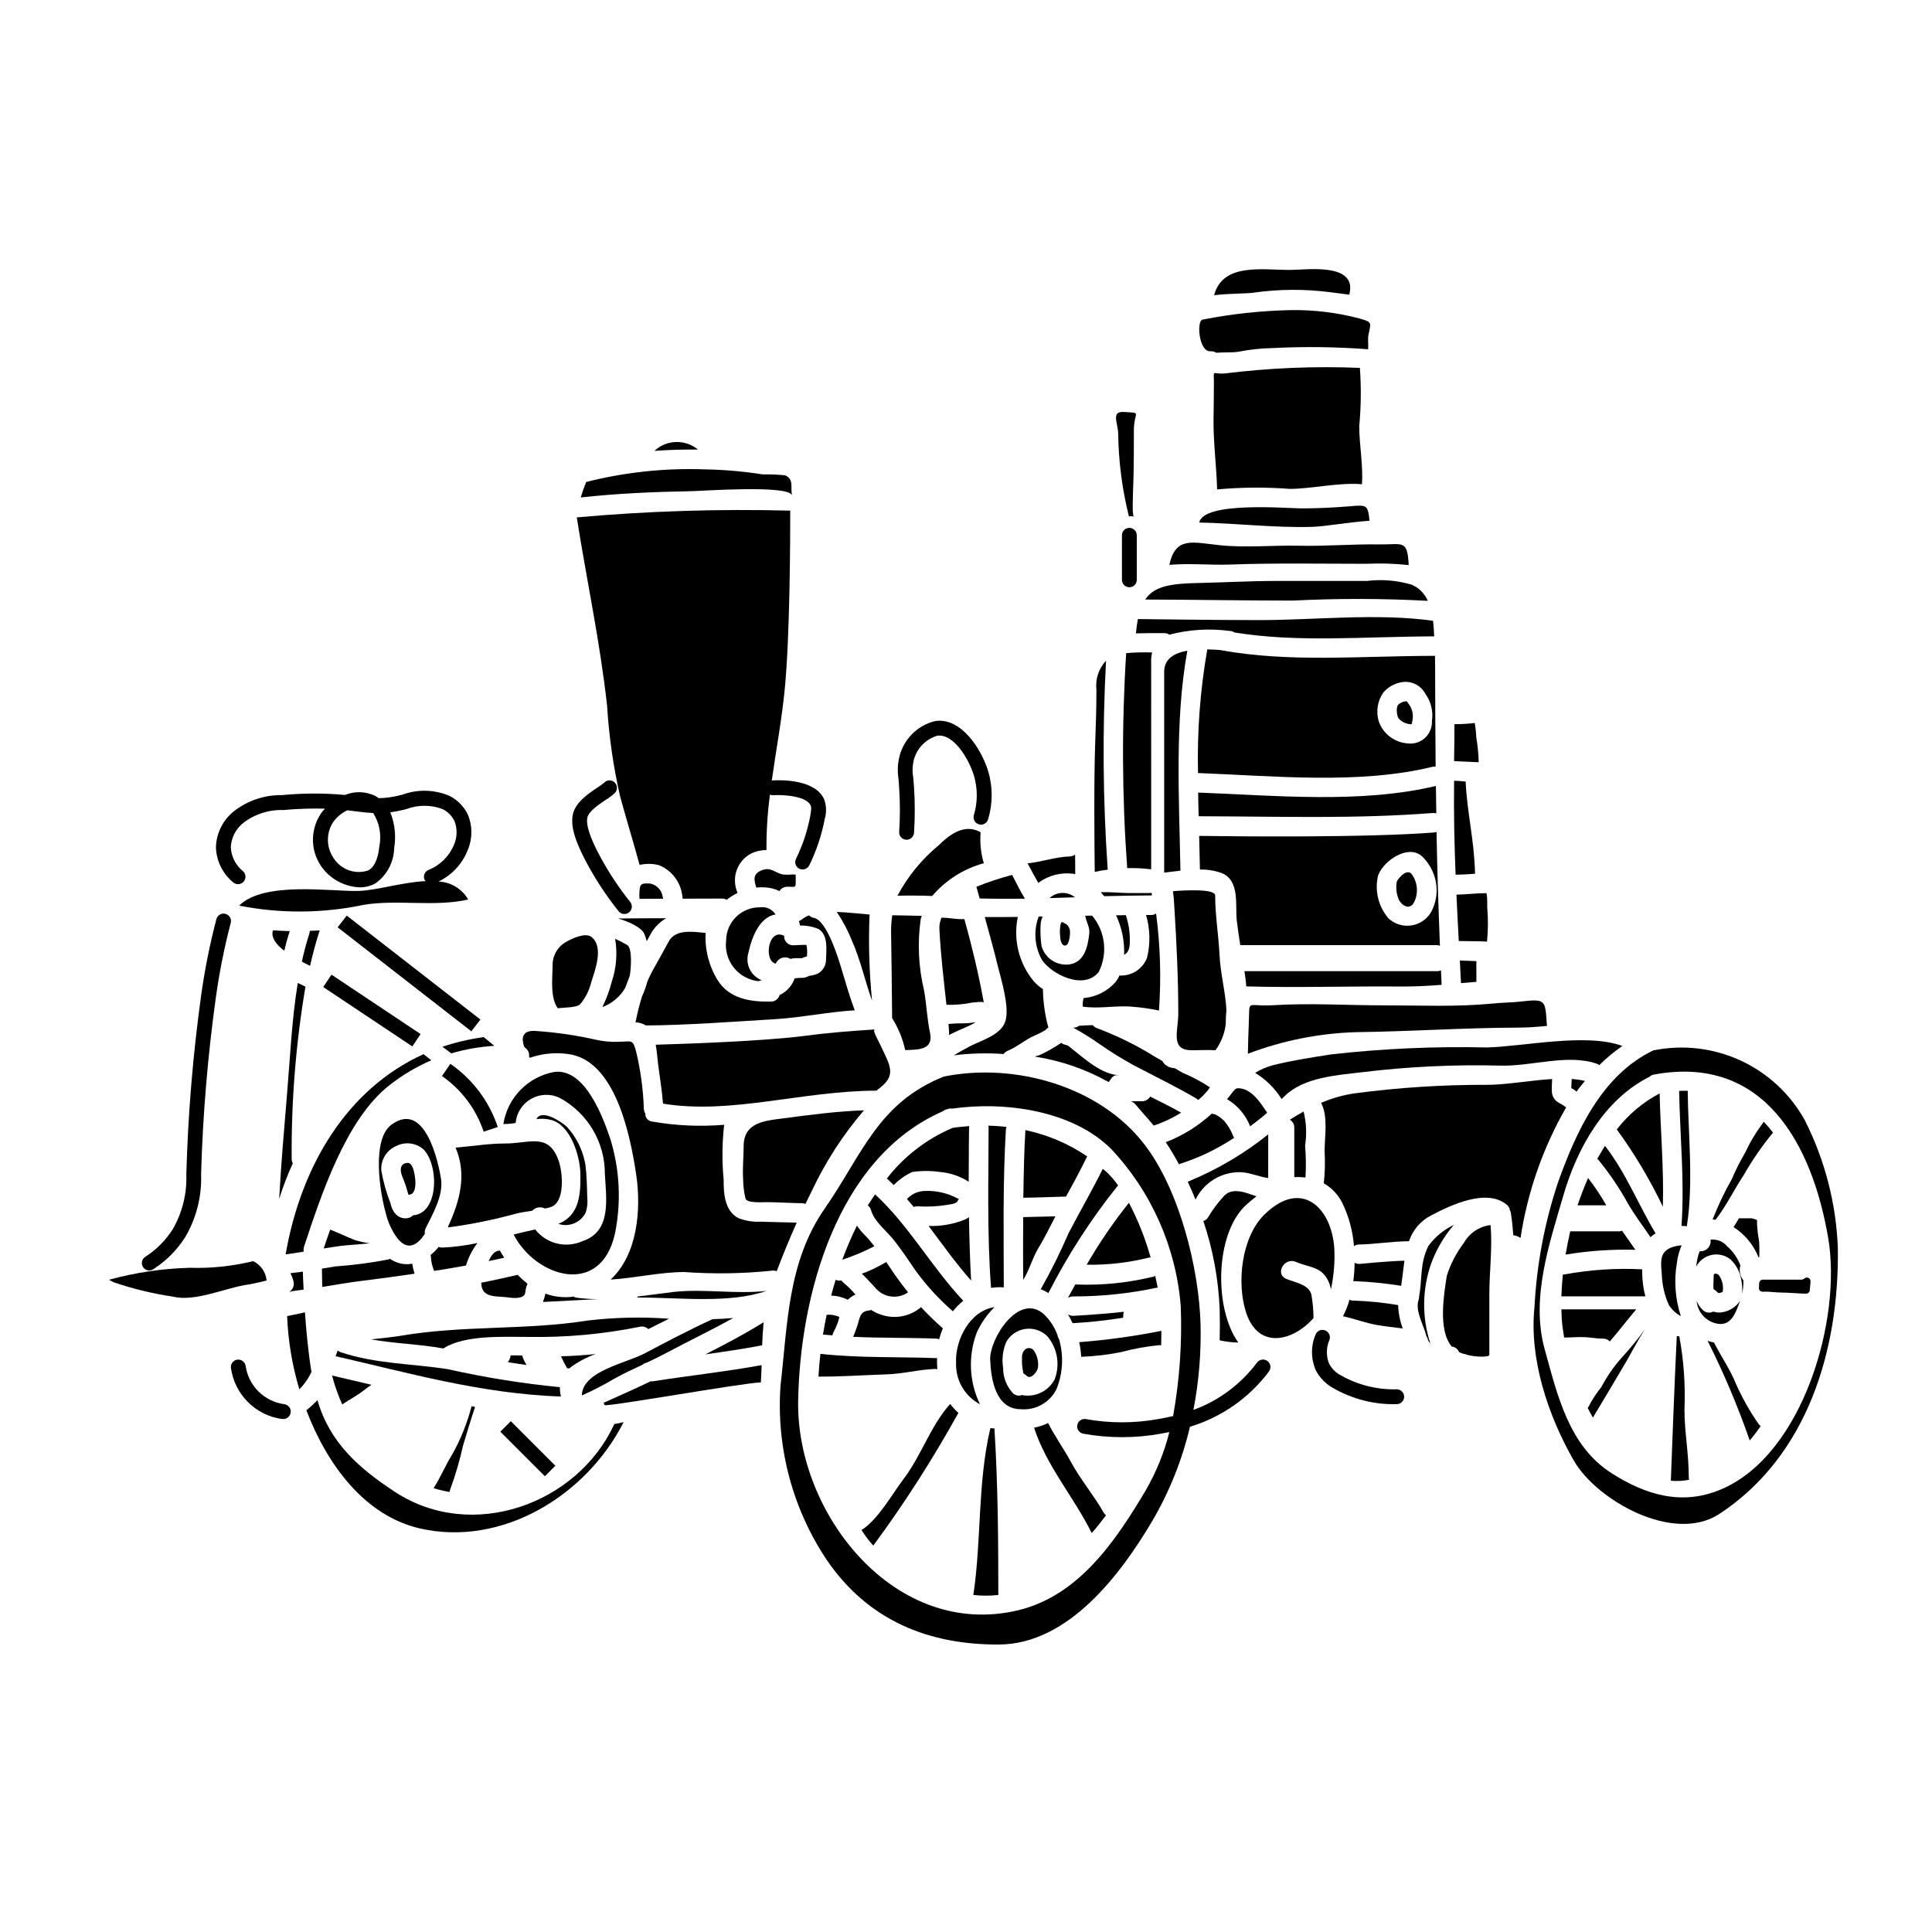 <?xml version="1.0" encoding="UTF-8"?>
<!-- Uploaded to: ICON Repo, www.iconrepo.com, Generator: ICON Repo Mixer Tools -->
<svg fill="#000000" width="800px" height="800px" version="1.1" viewBox="144 144 512 512" xmlns="http://www.w3.org/2000/svg">
 <g>
  <path d="m353.86 375.76c-0.754 0.07-1.516 0.07-2.273 0-2.137-0.344-3.148-2.031-5.512-1.203-2.793 1-2.203 2.789-1.656 4.652v-0.004c0.805-0.078 1.613-0.09 2.418-0.031 1.293 0.07 2.559 0.398 3.723 0.965 0.434-0.688 1.184-1.117 2-1.137 1.48-0.07 2.305 0.395 2.305-0.789 0-0.754 0.035-1.516 0-2.273 0.004-0.059-0.004-0.117-0.031-0.172-0.312-0.008-0.66-0.039-0.973-0.008z"/>
  <path d="m303.64 410.88c2.559-0.945 4.707-2.754 6.07-5.117 0.395-1.031 0.758-2.102 1.18-3.148 0.312-1.754 0.789-7.406-0.723-8.203-0.863-0.48-1.969-1.102-3.148-1.617 0.637 3.769 0.34 7.637-0.863 11.266-0.605 2.356-1.449 4.637-2.516 6.82z"/>
  <path d="m319.4 380.79c-0.508-1.387-1.719-2.398-3.176-2.652-1.203 0-2.383-0.207-2.617 0.965-0.168 1.027-0.215 2.066-0.137 3.102 2.098-0.031 4.168-0.031 6.273-0.031-0.105-0.484-0.207-0.934-0.344-1.383z"/>
  <path d="m314.78 391.54c0.242 0.621 0.449 1.254 0.621 1.898 0.277-0.48 0.484-0.93 0.758-1.414 0.973-1.957 2.492-3.586 4.379-4.688-4.238 0-8.48 0.035-12.758 0.07 2.969 0.895 6.172 2.309 7 4.133z"/>
  <path d="m351.8 391.99c-4.375-2.137-5.41 6.859-2.207 7.375 0.301-0.727 0.91-1.285 1.66-1.523s1.57-0.133 2.238 0.285h0.035c0.332-0.117 0.68-0.188 1.035-0.203h1.969-0.004c0.348-0.16 0.707-0.301 1.07-0.418 0.105 0 0.137-0.031 0.242-0.031 0.121-1 0.086-2.012-0.105-3-0.055-0.031-0.109-0.055-0.172-0.07-0.285-0.016-0.574-0.016-0.859 0l-2.418 0.102c-0.676 0.035-1.332-0.219-1.809-0.699-0.473-0.48-0.719-1.141-0.676-1.816z"/>
  <path d="m308.33 355.04c1.652 6.066 3.516 12.098 5.168 18.168 1.688-0.379 3.441-0.359 5.117 0.066 2.965 1.188 5.184 3.727 5.961 6.824 0.156 0.684 0.273 1.375 0.348 2.07 3.481-0.035 6.957-0.035 10.406-0.035 0.445 0.004 0.879 0.109 1.277 0.309 0.879-0.707 1.84-1.309 2.859-1.793-0.715-1.648-0.883-3.484-0.48-5.238 0.551-2.254 2.043-4.16 4.098-5.238 1.266-0.59 2.641-0.895 4.035-0.898-0.031-4.91 0.277-9.816 0.926-14.684 0.285 0.109 0.59 0.16 0.895 0.141 3.434-0.168 8.91 0.395 9.895 2.754 0.184 0.434 0.215 0.988-0.121 2.809v0.004c-0.742 3.922-2.012 7.727-3.773 11.309-0.473 0.977-0.066 2.152 0.91 2.629 0.27 0.121 0.559 0.18 0.852 0.176 0.754 0 1.441-0.43 1.77-1.109 1.914-3.898 3.293-8.039 4.098-12.309 0.492-1.656 0.449-3.43-0.121-5.062-2.238-5.293-11.02-5.266-13.719-5.117-0.066 0.016-0.137 0.035-0.203 0.059 1.145-8.152 2.68-16.316 3.445-24.316 1.379-14.098 1.449-39.914 1.449-47.23l-0.004-0.004c-18.875-0.492-37.762 0.105-56.566 1.789 2.621 16.648 6.172 33.023 8.035 49.914 0.492 8.086 1.645 16.117 3.445 24.016z"/>
  <path d="m353.9 275.31c-0.48-2.172 0.586-4.305-1.828-5.34h0.004c-1.961-0.211-3.934-0.293-5.906-0.246-5.121-0.805-10.293-1.254-15.48-1.34-10.547-0.375-21.098 0.75-31.328 3.34-0.57 1.336-1.055 2.707-1.449 4.106 9.652-1.07 19.367-1.484 29.09-1.656 2.875-0.035 26.246-1.758 26.898 1.137z"/>
  <path d="m336.43 393.24c-0.312 2.57 0.418 5.16 2.031 7.188 1.613 2.027 3.973 3.324 6.547 3.598 0.281-0.137 0.59-0.219 0.902-0.238-2.906-1.105-4.469-4.262-3.586-7.242 1-4.688 3.203-9.582 7.203-10.203-0.883-1.395-2.504-2.141-4.137-1.895-2.356-0.031-4.629 0.879-6.312 2.531-1.68 1.648-2.637 3.902-2.648 6.262z"/>
  <path d="m317.43 263.49c3.793-0.277 7.691-0.395 11.551-0.344v0.004c-3.387-2.816-8.34-2.672-11.551 0.34z"/>
  <path d="m404.72 372.76c-0.766-2.57-1.055-5.258-0.863-7.93 0.016-0.094 0.016-0.188 0-0.277-2.898-1.652-6.445-1.203-10.961 3.344-4.543 3.719-8.301 8.301-11.066 13.48 3.066-0.066 6.133-0.066 9.203 0.07 3.59-4.203 8.359-7.231 13.688-8.688z"/>
  <path d="m383.89 422.29c3.543-0.137 7.516-0.031 6.586-4.551-0.789-3.652-0.93-7.516-1.574-11.203-1.5-6.227-1.801-12.684-0.895-19.027 0.066-0.277 0.203-0.516 0.277-0.789-2.586-0.066-5.207-0.137-7.828-0.168v0.004c-0.215 1.461-0.316 2.934-0.309 4.41 0.102 7.617 0.238 15.23 0.277 22.852 1.641 2.602 2.816 5.469 3.465 8.473z"/>
  <path d="m403.61 382.1c3.969 0.102 7.965 0.102 11.926 0.07 0.039-0.035 0.039-0.07 0.07-0.07-0.031-0.035-0.07-0.035-0.07-0.07-1.098-1.828-2.203-3.965-3.305-6.168h-0.004c-3.227 0.84-6.394 1.891-9.48 3.148 0.316 1.023 0.59 2.055 0.863 3.09z"/>
  <path d="m297.75 410.12c1.391-1.645 2.383-3.594 2.894-5.688 1.035-3.309 3.449-9.477 0.102-12.133-1.621-1.273-5.273 0.449-6.758 1.344v-0.004c-2.273 1.285-3.641 3.734-3.539 6.348-0.039 3.273-0.688 8.266 1.344 11.203 1.785-0.207 5.082-0.141 5.957-1.07z"/>
  <path d="m375.93 416.81c-6.203 0.395-12.34 0.863-18.477 1.688-11.309 1.449-31.883 2.137-39.676 2.363 0.312 1.723 0.449 3.586 0.586 4.824 0.449 3.586 1.066 7.172 1.344 10.793 18.137 2.965 36.605-3.383 56.641-3.449v0.004c0.078-0.074 0.145-0.156 0.203-0.246 5.309-3.824 3.414-6.168 0.551-12.27-0.414-0.949-2.102-3.672-1.172-3.707z"/>
  <path d="m349.97 414.05c6.789-0.449 13.68-1.898 20.543-2.309-1.344-3.582-2.445-7.441-3.543-11.098-0.723-2.414-3.859-12.855-7.34-13.406l-0.004-0.004c-0.465-0.074-0.891-0.305-1.203-0.656-0.719 0.273-1.395 0.656-2 1.137-0.215 0.172-0.461 0.305-0.723 0.395 0.133 0.367 0.234 0.75 0.305 1.137v0.035c1.668-0.043 3.32 0.262 4.863 0.895 2.691 1.574 2.102 5.586 2.035 8.203v-0.004c-0.012 1.449-0.77 2.785-2 3.543-0.637 0.324-1.324 0.531-2.035 0.621-0.723 0.07-1.238 0.586-2 0.586-0.758 0-1.48 0.066-2.273 0.137-0.676 1.961-2.121 3.566-4 4.449-0.297 1.047-1.273 1.758-2.363 1.719-5.309 0.105-10.895-0.719-13.992-5.582-2.344-3.766-3.477-8.164-3.242-12.594-3.203-0.348-7.957-1.102-9.754 2.203-1.242 2.309-2.516 4.586-3.789 6.859-0.715 1.234-1.352 2.512-1.902 3.828-0.371 1.367-0.855 2.707-1.445 3.996-0.68 2.234-1.242 4.5-1.688 6.793 0.965 0.02 1.91 0.305 2.723 0.824 10.281-0.051 23.176-0.984 34.828-1.707z"/>
  <path d="m375.1 409.19c-0.75-7.582-0.973-15.211-0.656-22.828-2.586-0.207-5.684-0.586-8.684-0.688 1.613 2.398 2.965 4.965 4.031 7.652 2.266 5.148 3.445 10.625 5.309 15.863z"/>
  <path d="m372.96 438.25c-7.137 0.238-14.199 1.18-21.254 2.102-4.93 0.652-10.629 1-10.629 7.41 0 2.894-0.344 5.902-0.137 8.789 0.016 1.707 0.227 3.406 0.625 5.066 0.395 1.348 4.824 0.934 5.824 0.969 3.066 0.031 6.137 0.238 9.203 0.277v-0.004c0.297 0.016 0.59 0.086 0.859 0.207 0.551-1.18 1.137-2.363 1.723-3.543h0.004c3.621-7.676 8.258-14.832 13.781-21.273z"/>
  <path d="m263.59 423.15c3.719-1.086 7.547-1.754 11.414-1.996-0.93-0.789-1.895-1.551-2.824-2.309l-0.004-0.004c-3.711 0.516-7.371 1.371-10.926 2.555 0.789 0.582 1.578 1.168 2.34 1.754z"/>
  <path d="m271.52 483.93c0 0.066 0.031 0.102 0.031 0.168 0.066 4.172 4.516 3.277 7.375 3.758 1.105 0.203 4.207 0.395 4.273-1.379l0.004 0.004c0.074-0.785 0.273-1.551 0.586-2.273-0.922-0.734-1.797-1.523-2.617-2.363-3.191 0.738-6.414 1.465-9.652 2.086z"/>
  <path d="m260.25 474.45c-0.633 0.789-1.348 1.504-2.137 2.137 0 0.137 0.07 0.242 0.07 0.414 0.066 1.305 0.355 2.586 0.859 3.793 2.828-0.395 5.621-0.934 8.445-1.414 0.645-2.152 1.672-4.176 3.035-5.965-3.062 0.664-6.176 1.07-9.309 1.207-0.328 0.004-0.656-0.055-0.965-0.172z"/>
  <path d="m291.99 468.34c2.832 0.953 5.934-0.344 7.242-3.035 0.422-1.324 0.555-2.723 0.391-4.102-0.066-2.688-0.137-5.926-0.484-8.551v0.004c-0.637-3.777-2.359-7.285-4.961-10.098-1.035-0.934-6.547-4.934-8.031-1.969 1.312-0.191 2.652-0.121 3.938 0.211 5.172 1.414 7.586 9.512 7.723 14.133 0.148 6.516-0.645 11.27-5.816 13.406z"/>
  <path d="m262.8 469.27c6.113-0.809 12.164-2.039 18.105-3.688 1.344-0.312 2.754-0.52 4.137-0.723v-0.004c0.863-0.934 2.246-1.172 3.375-0.586 0.488-0.102 0.969-0.207 1.418-0.348 4.031-1.18 3.273-9.203 2.273-12.129-2.621-7.789-7.723-4.758-14.129-4.758-4.449 0-8.828 0.723-13.242 1.102 3.07 7.207 1.07 14.273-1.996 20.926 0.023 0.07 0.023 0.141 0.059 0.207z"/>
  <path d="m276.07 475.48c-1.18 0.137-1.969 1.379-2.582 2.723 1.379-0.277 2.754-0.586 4.137-0.898-0.418-0.617-0.789-1.273-1.18-1.93l-0.004 0.004c-0.117 0.047-0.242 0.082-0.371 0.102z"/>
  <path d="m314.88 502.64c-4.894 2.621-16.582 4.688-16.684 11.168 2.883-1.277 5.691-2.723 8.41-4.328 2.363-1.344 5.031-2.586 7.688-3.824v-0.004c0.297-0.273 0.668-0.453 1.066-0.516 1.793-0.863 3.543-1.691 5.203-2.586 5.969-3.172 11.926-6.035 17.785-9.273-1.828 0.172-3.652 0.277-5.512 0.312-5.996 2.742-12.168 5.988-17.957 9.051z"/>
  <path d="m247.7 442.08c-5.273 3.938-3 17.961-1.516 23.223 0.547 2.422 1.578 4.707 3.031 6.723 3.039 3.938 5.688 1.52 7.379-1.066-0.09-0.52-0.004-1.055 0.238-1.52 1.898-3.789 4.723-8.719 4.035-13.094-0.656-4.129-4.172-20.922-13.168-14.266zm5.758 23.988v0.004c-0.453 0.473-1.07 0.754-1.723 0.785-2.551 0.168-3.828-1.934-4.309-4.137h-0.004c-1.047-2.723-1.84-5.539-2.359-8.41-0.258-2.863 1.375-5.559 4.035-6.652 2.406-1.188 5.301-0.762 7.269 1.066 4.047 4.523 3.812 16.867-2.91 17.348z"/>
  <path d="m251.87 452.18c-2.035 0.238-1.863 2.172-1.242 3.652h-0.004c0.637 1.496 1.156 3.043 1.555 4.621 0.023 0.039 0.035 0.09 0.035 0.137 2.688 0.238 1.898-5.344 1.207-7.035-0.277-0.652-0.688-1.48-1.551-1.375z"/>
  <path d="m428.39 375.55c0.184 0.016 0.371 0.051 0.551 0.102 0-1.723 0-3.445-0.031-5.168-0.41 0.281-0.887 0.449-1.383 0.48-3.789 0.105-7.41 1.449-11.203 1.828 0.93 1.758 1.863 3.519 2.824 5.172h0.004c2.652-1.965 5.961-2.832 9.238-2.414z"/>
  <path d="m241.98 473.48c-1.379-0.18-2.742-0.48-4.066-0.898-2.137-0.828-4.238-1.895-6.41-2.719-0.586 1.688-1.18 3.34-1.723 4.996 1.484-0.238 3-0.48 4.519-0.688 2.406-0.277 5.113-0.383 7.68-0.691z"/>
  <path d="m242.36 498.95c6.375 1.137 12.789 1.238 19.164 2.414l0.102-0.102c5.723-3.543 15.742-2.965 22.406-2.965h0.004c9.91 0.176 19.809-0.727 29.52-2.691 0.805-0.191 1.652 0.043 2.242 0.621 1.863-0.93 3.691-1.863 5.512-2.754h-0.004c-7.18-0.527-14.391-0.363-21.539 0.477-16.375 2.621-33.195 1.207-49.703 4.066-2.383 0.379-5.047 0.625-7.703 0.934z"/>
  <path d="m294.27 506.57c0.18 0 0.355 0.035 0.52 0.102 2.148-1.645 4.539-2.945 7.086-3.856-3.066 0.34-6.137 0.547-9.203 0.617 0.496 1.07 1.016 2.137 1.598 3.137z"/>
  <path d="m226.03 391.27c-0.809 2.492-1.488 5.023-2.035 7.582 0.723 0.395 1.414 0.723 2.172 1.102 0.723-3.203 1.574-6.34 2.551-9.375l-2.621 0.102v0.004c-0.008 0.195-0.027 0.391-0.066 0.586z"/>
  <path d="m229.39 485.06c3.484-0.582 6.961-1.18 10.477-1.617 4.656-0.586 9.34-1.207 13.996-1.898h0.004c-0.277-0.863-0.488-1.75-0.621-2.652-2.066 0.391-4.199-0.086-5.906-1.309-0.102 0.062-0.207 0.121-0.312 0.172-4.707 0.902-9.457 1.523-14.234 1.863-1.137 0.203-2.309 0.395-3.484 0.586 0.012 1.617 0.047 3.238 0.082 4.856z"/>
  <path d="m472.06 432.39h-0.035c-0.934 0-1.863 1.863-2.863 2.898h0.004c2.797 1.641 4.961 4.18 6.137 7.203 1.512-1.18 3.031-2.273 4.512-3.586-1.789-2.695-4.168-6.516-7.754-6.516z"/>
  <path d="m441.9 397.03c1.273-0.621 1.551-1.969 1.52-4.035-0.008-2.203-0.371-4.391-1.07-6.477-0.863 0.035-1.723 0.035-2.586 0.035 1.543 3.269 2.277 6.863 2.137 10.477z"/>
  <path d="m446.76 435.84h-3.273c1.102 0 2.168 1.828 3.148 2.863 1.07 1.18 2.07 2.305 3.106 3.586v-0.004c2.551-0.836 4.992-1.984 7.269-3.414-2.652-1.516-5.406-2.863-8.203-4.269-0.422 0.734-1.195 1.203-2.047 1.238z"/>
  <path d="m535.25 398.71c-1.242-0.035-2.621-0.102-4.375-0.172 0.098 2 0.203 4 0.309 6 1.348-0.102 2.723-0.207 4.07-0.348z"/>
  <path d="m430.94 410.75c4.07 0.684 8.961-0.348 12.961 0.031 2.434 0.172 4.852 0.516 7.238 1.027 0.613-8.574 0.359-17.188-0.762-25.711-0.391 0.25-0.844 0.387-1.305 0.391h-1.348c1.078 3.707 1.164 7.629 0.238 11.375-1.168 2.973-4.121 4.856-7.309 4.652-0.246 0.594-0.57 1.148-0.961 1.66-2.176 2.5-5.242 4.055-8.547 4.328-0.18 0.734-0.25 1.492-0.207 2.246z"/>
  <path d="m466.03 381.31c0-1.793-7.723-1.418-11.203-1.137h0.004c0.215 1.484 0.344 2.981 0.395 4.481 0.586 9.309 1.031 18.648 1.031 27.945 0 4.586-2.203 9.656 3.449 9.723 1.137 0.035 4.481-0.137 6.41 0 1.484-2.039 2.422-4.426 2.723-6.934-0.012-1.219 0.043-2.438 0.172-3.652-0.207-4.789-1.621-9.789-1.832-14.82-0.266-5.231-1.148-10.398-1.148-15.605z"/>
  <path d="m467.51 427.88 0.07 0.066c0.031-0.031 0.031-0.066 0.066-0.066z"/>
  <path d="m510.99 410.43c-9.84 0-19.887-0.652-29.75-0.031-7.086 0.414-6-1.863-6.297 4.754-0.105 2.309-0.203 5.824-0.242 8.102 9.133-3.477 18.777-5.41 28.543-5.719 14.406-0.172 28.816-1.18 43.258-1.207 2.383 0 4.894-0.207 7.477-0.449l0.004-0.004c-0.031-0.039-0.043-0.086-0.035-0.137-0.48-6.652-0.137-7.086-6.754-6.34-2.555 0.312-5.07 0.277-7.621 0.551-9.535 0.93-19.047 0.48-28.582 0.48z"/>
  <path d="m460.82 461.93c2.273-4.691 7.141-7.555 12.34-7.273 2.516 0.238 4.586 1.203 6.926 1.551l0.004-11.582c-6.477 5.184-13.66 9.41-21.34 12.547 0.762 1.59 1.453 3.172 2.07 4.758z"/>
  <path d="m466.03 439.32c-0.305-0.031-0.605-0.102-0.891-0.207-3.555 3.273-7.695 5.848-12.203 7.582 1.238 1.863 2.414 3.824 3.481 5.824 5.191-1.621 10.121-3.977 14.648-6.992-0.156-0.195-0.27-0.418-0.34-0.66-0.559-1.391-1.336-2.684-2.312-3.824-0.699-0.691-1.504-1.273-2.383-1.723z"/>
  <path d="m452.52 321.99v53.254c1.277-0.172 2.754-0.348 4.309-0.516-0.344-18.785-1.551-39.812 1.832-58.289-3.348 0.586-6.141 2.086-6.141 5.551z"/>
  <path d="m399.36 415.19c-1.332-0.016-2.668 0.043-3.996 0.172 0.105 1.102 0.137 2.066 0.172 2.965 0.277-0.172 0.551-0.348 0.828-0.484 2.383-1.203 4.621-1.895 6.207-2.965-1.062 0.191-2.133 0.297-3.211 0.312z"/>
  <path d="m399.57 387.58h-0.754c-1.789 0-3.543-0.395-5.309-0.395-0.43 1-0.621 2.086-0.551 3.172 0.348 6.723 1.137 13.305 1.863 19.926 1.75 0.051 3.508-0.055 5.242-0.312 1.383-0.293 2.789-0.445 4.203-0.449 0.168 0 0.277 0.137 0.414 0.137-0.031-0.172 0-0.172-0.031-0.348-1.355-7.461-3.144-14.824-5.078-21.73z"/>
  <path d="m489.47 438.57c-1.234 0.688-2.481 1.414-3.652 2.168 0.719 0.41 1.172 1.172 1.18 2v13.207c0.988-0.035 1.98 0 2.965 0.102 0.176-2.801 0.141-5.613-0.102-8.41 0.477-3.019 0.344-6.102-0.391-9.066z"/>
  <path d="m496.71 423.43c-5.172 0.828-10.234 1.574-15.352 2.863-1.668 0.43-3.262 1.117-4.723 2.031 2.84 1.734 5.238 4.106 7 6.93 0.277-0.277 0.586-0.516 0.863-0.828 5.066-4.965 13.855-5.484 20.441-6.273h-0.004c12.141-1.48 24.375-2.07 36.605-1.758 8.203 0.277 17.855-3.203 25.684-0.48h-0.004c0.223 0.078 0.434 0.195 0.621 0.34 1.879-1.863 3.922-3.559 6.102-5.062-9.621-3.543-26.234 0.172-35.957 0.395l0.004-0.004c-13.789-0.316-27.578 0.301-41.281 1.848z"/>
  <path d="m564.03 430.46c-1.156-0.266-2.332-0.438-3.516-0.52-0.035 0.789-0.07 1.793-0.105 2.418l0.395 0.203c0.355 0.207 0.691 0.449 1.004 0.723 0.707-1.016 1.465-1.93 2.223-2.824z"/>
  <path d="m425.25 420.36c-1.727 1.168-3.535 2.203-5.414 3.102-0.516 0.312-1.035 0.238-1.551 0.551 6.867 1.07 13.484 3.356 19.547 6.754 0.414-0.617 1.066-1.828 2.035-1.828h0.965c-4.824 0-9.516-4.481-13.684-7.754-0.52-0.375-1.211-0.207-1.898-0.824z"/>
  <path d="m401.26 421.16c-1.551 0.789-3.035 1.621-4.481 2.519v-0.004c4.367-0.551 8.777-0.668 13.168-0.344 0.289-0.375 0.668-0.672 1.102-0.863 2.551-1.035 4.617-2.965 7.137-4.031 0.988-0.414 1.941-0.898 2.859-1.453 0.395-0.445 0.652-0.652 0.789-0.652-0.91-3.324-1.398-6.754-1.449-10.203-0.918-0.598-1.75-1.316-2.481-2.137-3.894-4.738-5.43-10.988-4.172-16.992-2.894 0.031-5.824 0.031-8.754 0.031 1.203 4.375 2.414 8.723 3.481 13.098 0.934 3.656 3.035 10.582 2.035 14.305-1.031 3.797-6.269 5.211-9.234 6.727z"/>
  <path d="m436.66 381.5c4.238-0.102 8.41-0.203 12.41-0.203 0.066 0 0.137 0.031 0.203 0.031v-0.004c-0.039-0.227-0.059-0.457-0.066-0.688-0.586 0.035-1.383 0.035-2.449 0.035h-3.449c-2.363 0-5.066-0.348-7.586-0.207 0.312 0.363 0.625 0.738 0.938 1.035z"/>
  <path d="m428.39 416.33c2.422 1.324 4.773 2.789 7.031 4.379 2.894 2.023 5.898 3.887 9 5.586 5.582 2.93 11.133 5.617 16.578 8.789 0.191 0.121 0.367 0.273 0.516 0.445 0.859-0.699 1.652-1.484 2.359-2.34 0.277-0.328 0.531-0.676 0.762-1.035-2.262-1.504-4.66-2.785-7.168-3.828-0.723-0.395-1.414-0.789-2.137-1.242-0.176-0.004-0.352-0.023-0.52-0.066-1.172-0.121-2.211-0.801-2.793-1.828-0.531-0.355-1.086-0.676-1.656-0.961-4.894-3.078-10.086-5.656-15.496-7.695-0.504-0.148-0.949-0.449-1.273-0.863-1.234 0.035-2.481 0.102-3.652 0.172-0.441 0.352-0.992 0.523-1.551 0.488z"/>
  <path d="m449.07 318.95c-0.004-0.688 0.09-1.375 0.273-2.035-2.301-0.086-4.602-0.027-6.894 0.172-1.199 18.977-1.109 38.016 0.273 56.977 2.121-0.059 4.242 0.047 6.348 0.312z"/>
  <path d="m535.87 345.98c-0.031-0.32-0.043-0.641-0.035-0.965-0.09-1.906-0.297-3.805-0.621-5.688-0.043-1.25-0.176-2.492-0.391-3.723-1.785 0.211-3.582 0.312-5.379 0.312 0 3.273-0.035 6.516-0.102 9.789 2.035 0.07 4.035 0.207 6.035 0.277z"/>
  <path d="m469.75 293.62c12.129-0.453 24.336-0.207 36.473-0.207l-0.004-0.004c3.703-0.168 7.414-0.055 11.098 0.344-0.344-6.926-1.551-5.375-7.871-5.481-7.086-0.102-14.195 0.516-21.301 0.348-6.891-0.141-14.129 0.582-20.992-0.141-7.305-0.789-11.613-2.305-13.27 5.207 5.418-0.449 11.215 0.102 15.867-0.066z"/>
  <path d="m522.39 303.23c-0.676-1.551-1.805-2.859-3.238-3.758-0.324-0.113-0.625-0.273-0.895-0.484-3.898-1.172-7.992-1.523-12.031-1.031h-23.82c-7.031 0-14.027 0.395-21.062 0.551-7.375 0.137-11.543 0.934-13.855 4.375 13.129 0.035 25.918 0.277 39.191 0.277 11.898-0.598 23.816-0.574 35.711 0.07z"/>
  <path d="m445.04 311.85c2.273-0.07 4.758-0.07 7.477-0.07 0.492 0 0.973 0.145 1.383 0.418 5.172-1.359 10.555-1.699 15.855-1.004 0.488 0 0.969 0.145 1.379 0.418 16.992 2.723 33.434 1.102 52.941 1.031-0.066-1.379-0.137-2.754-0.312-4.133-15.027-2.07-31.094-0.172-46.258-0.172-10.859 0-31.883-0.277-31.883-0.277s-0.035-0.035-0.066-0.035c-0.207 1.137-0.395 2.363-0.52 3.754z"/>
  <path d="m466.55 273.7c6.414-0.578 12.867-0.625 19.289-0.141 5.617 0 13.098-1.754 19.098-1.238 0.344-5-0.723-10.547-0.723-15.352h-0.004c0.488-5.144 0.547-10.324 0.172-15.477-11.961-0.492-23.941 0.004-35.82 1.48-3.484 0.242-2.863-1.238-2.863 2.449 0 3.383-0.07 6.793-0.105 10.207-0.004 6.039 0.785 12.035 0.957 18.07z"/>
  <path d="m461.82 282.48c9.961 0.176 20.074 1.453 30.055 1.137 3.242-0.102 9.375-1.203 15.066-1.617-0.449-4.309-0.758-4.203-5.309-3.824-4.242 0.344-8.41 0.551-12.648 0.551-3.898 0-26.062-1.926-27.164 3.754z"/>
  <path d="m437.56 374.48c-1.285-18.438-1.434-36.938-0.449-55.395-1.934 2.066-2.867 4.875-2.547 7.688 0 4.586-0.137 9.172-0.312 13.754-0.395 10.066-0.207 28.266-0.137 34.539v-0.004c1.137-0.254 2.289-0.449 3.445-0.582z"/>
  <path d="m427.36 399.58c-3.328 0.426-6.461-1.664-7.348-4.898-0.266-1.859-0.348-3.738-0.238-5.617 0.027-0.754 0.215-1.492 0.551-2.172h-1.07c-1.406 3.769-1.094 7.965 0.863 11.477 2.484 3.758 11.062 8.207 15.062 3.207v0.004c2.438-4.883 1.75-10.746-1.758-14.926-0.656 0-1.273 0-1.898 0.035 0.035 0.102 0.105 0.137 0.137 0.238 0.277 1.617 1.203 2.754 1 4.551-0.387 3.379-1.273 7.551-5.301 8.102z"/>
  <path d="m422.15 382 6.719-0.207 0.004-0.004c-1.98-1.617-4.848-1.527-6.723 0.211z"/>
  <path d="m443.18 280.86h0.035c1.934-0.395 0.895 1.449 0.965-2.965 0.035-2.379 0.105-4.758 0.203-7.137 0.105-4.238 0.105-8.477 0.105-12.688 0-5.117 2.344-4.582-2.586-4.891-3.481-0.242-1.723 2.688-1.574 5.582h0.004c0.082 7.453 1.039 14.867 2.848 22.098z"/>
  <path d="m464.86 237.09c0.523-0.027 1.039 0.113 1.48 0.395 2-0.172 4.273 0 5.902-0.277 2.922-0.574 5.887-0.898 8.863-0.961 8.477-0.434 16.973-0.328 25.438 0.309h0.035c0.07-1.273-0.102-2.754 0.035-3.586 0.621-3.414 1.312-3.543-2.273-4.551-5.957-1.582-12.105-2.336-18.27-2.238-7.848 0.164-15.668 1.008-23.371 2.516-1.668 0.262-1.012 8.707 2.16 8.395z"/>
  <path d="m530.59 393.38c3.375 0.031 7.477 0.102 7.477 0.168h0.004c0.297-3 0.32-6.023 0.066-9.027-0.035-1.102 0.035-2.203-0.105-3.34-0.031-0.207-0.098-0.484-0.137-0.484h-0.031c-2.688 0-5.238 0.348-7.894 0.395 0.207 4.117 0.379 8.152 0.621 12.289z"/>
  <path d="m496.78 221.47c1.18 0.172 2.934 0.395 4.793 0.621 2.269-8.621-11.309-6.555-15.719-6.555-7.375 0-17.82-1.93-20.098 6.691 4.172-0.48 8.512-0.395 10.309-0.652 6.867-0.98 13.836-1.016 20.715-0.105z"/>
  <path d="m514.18 377.56c-0.301 1.574-0.148 3.199 0.449 4.688 0.656 1.574 2.863 3.148 4.07 0.965h-0.004c1.238-2.394 1.039-5.277-0.52-7.477-1.137-1.598-3.137 0.398-3.996 1.824z"/>
  <path d="m473.79 401.37c0.207 1.348 0.395 2.688 0.48 4.035 13.723 0.395 27.684-0.102 41.434 0.035 3.34 0 6.824-0.172 10.34-0.449-0.07-1.312-0.102-2.586-0.168-3.859-0.297 0.156-0.629 0.238-0.969 0.238z"/>
  <path d="m425.39 388.3c-0.145 0.227-0.258 0.469-0.344 0.723-0.172 1.004-0.207 2.023-0.105 3.035 0 0.652 0.312 3 1.621 2.445 0.898-0.395 1.137-3.41 0.934-4.168-0.449-1.414-1.07-1.484-2.106-2.035z"/>
  <path d="m534.9 375.55c-0.207-9.137-2.137-16.234-2.484-24.438-1.031-0.102-2.066-0.172-3.066-0.207-0.105 8.309 0.066 16.617 0.395 24.887 1.742 0 3.43-0.102 5.156-0.242z"/>
  <path d="m461.79 365.52c0.066 3.031 0.137 6.031 0.203 8.926h0.004c1.996-0.062 3.988 0.266 5.859 0.965 4.723 2 3.481 8.375 3.894 12.477 0.242 2.106 0.586 4.309 0.93 6.586h52.219c0.242 0.016 0.473 0.074 0.695 0.168-0.395-10.062-0.723-20.129-0.898-30.191-0.207 0.094-0.43 0.152-0.656 0.172-18.27 1.414-52.949 1.035-62.25 0.898zm61.402 20.305c-1.145 1.879-3.07 3.141-5.25 3.441-2.176 0.301-4.375-0.391-5.984-1.891-2.684-3.133-3.707-7.359-2.754-11.375 0.078-0.199 0.168-0.398 0.273-0.586v-0.035l0.039-0.031c0.051-0.145 0.121-0.285 0.203-0.418 2-3.543 8.203-7.406 11.582-3.543 1.797 1.91 2.957 4.332 3.312 6.934 0.348 2.59-0.148 5.223-1.422 7.504z"/>
  <path d="m517.43 335.88c0.262 0.09 0.543 0.062 0.785-0.066-0.137 0 0.07-0.52 0.07-0.758h0.004c0.324-1.422 0.062-2.91-0.727-4.137-0.246-0.398-0.523-0.781-0.824-1.137 0 0.137-0.555 0.102-0.691 0.137-0.617 0.207-1.617 0.621-1.789 1.379h-0.004c-0.188 0.992-0.09 2.019 0.273 2.961 0.738 0.879 1.77 1.457 2.902 1.621z"/>
  <path d="m467.48 316.3c0-0.02-0.016-0.035-0.035-0.035-1.031-0.07-2.238-0.137-3.516-0.172-0.035 0.035 0 0.07 0 0.102v-0.004c-1.879 10.785-2.699 21.727-2.445 32.672 20.031 0.754 42.68 3.102 62.148-1.656v-0.004c0.27-0.059 0.551-0.07 0.828-0.035-0.07-8.688-0.137-17.406-0.137-26.094 0-1.102-0.031-2.172-0.031-3.273-20.41 0.051-38.484 1.805-56.812-1.5zm43.051 11.305 0.004-0.004c1.324-1.594 3.215-2.617 5.277-2.859 2.418-0.285 4.762 0.949 5.902 3.102 1.516 2.074 2.148 4.668 1.758 7.207 0.09 1.688-0.574 3.332-1.812 4.484-1.238 1.148-2.922 1.691-4.602 1.477-3.504-0.238-6.523-2.543-7.684-5.859-0.762-2.562-0.336-5.332 1.16-7.551z"/>
  <path d="m461.52 354.04c0.035 2.102 0.07 4.207 0.137 6.273 23.062 0.07 41.535 0.723 62.113-0.863 0.293 0 0.582 0.035 0.863 0.105-0.031-2.418-0.066-4.824-0.102-7.273-19.926 4.754-42.605 2.516-63.012 1.758z"/>
  <path d="m589.61 468.88c0.484 0 0.965 0.035 1.484 0.07 0-0.07-0.035-0.137-0.035-0.207 1.789-11.34 0.273-25.367 0.203-35.676-0.754 0-1.48 0-2.273 0.035 0.207 12.047 1.48 23.766 0.621 35.777z"/>
  <path d="m476.96 461.04c-2.723-0.934-6.547-2.656-8.82 0.168-1.465 1.617-2.773 3.375-3.898 5.242-0.273 0.547-0.762 0.957-1.348 1.137 2.566 7.578 4.023 15.48 4.332 23.473 0.07 2.723 0.07 5.41 0 8.137 1.617 0.367 3.269 0.566 4.93 0.586-6.41-8.961-6.203-28.402 1.789-36.191h0.004c0.957-0.902 1.965-1.754 3.012-2.551z"/>
  <path d="m474.27 491.96c3.273 9.754 12.379 7.516 17.82 1.348l0.004-0.004c-0.012-2.055-0.195-4.109-0.551-6.137-0.586-2.824-4.519-3.309-6.723-4.273-3.031-1.348-0.414-5.789 2.621-4.481 3.414 1.48 6.516 1.203 8.375 4.684 0.426 0.812 0.73 1.688 0.898 2.586 0.762-3.539 1.062-7.168 0.895-10.785-0.688-10.891-8.723-18.648-18.5-9.055-6.109 5.953-7.473 18.188-4.84 26.117z"/>
  <path d="m234.69 516.19c1.863-1.273 3.859-2.273 5.656-3.688 0.688-0.551 1.379-1.035 2.102-1.52-3.516-0.828-6.961-1.652-10.441-2.449h-0.004c0.68 2.621 1.578 5.184 2.688 7.656z"/>
  <path d="m610.2 484.01c0 0.219-0.027 0.445-0.035 0.664l-0.031 0.578-0.004 0.004c-0.023 0.289 0.078 0.578 0.285 0.785 0.211 0.199 0.496 0.301 0.785 0.285 0.875-0.051 1.754-0.023 2.625 0.086 0.711 0.062 1.43 0.121 2.133 0.121 1.203 0.02 2.402 0.09 3.59 0.16 0.992 0.059 1.969 0.117 3.082 0.148v0.004c0.508-0.004 0.93-0.391 0.977-0.898l0.203-2.305h0.004c0.035-0.391-0.164-0.766-0.504-0.953-0.34-0.191-0.762-0.16-1.07 0.078-0.223 0.211-0.512 0.336-0.82 0.352h-10.234c-0.512-0.008-0.938 0.383-0.984 0.891z"/>
  <path d="m515.32 484.75c0.348-2.172 0.555-4.449 0.863-6.656-4.754 0.137-11.957 0.863-11.957 0.863l-0.004-0.004c-0.43 0-0.859-0.105-1.242-0.305-0.012 1.637-0.125 3.269-0.344 4.891 0.066 0 0.102-0.031 0.137-0.031h0.004c4.199 0.164 8.391 0.578 12.543 1.242z"/>
  <path d="m499.91 492.82c3.035 0.656 5.902 1.758 8.926 2.309 2.242 0.395 4.586 0.617 6.894 0.93l0.004 0.004c-0.734-1.992-1.145-4.086-1.211-6.203-3.887-0.66-7.812-1.055-11.75-1.184-0.395 0.039-0.793-0.047-1.141-0.238-0.426 1.516-1.004 2.984-1.723 4.383z"/>
  <path d="m419.8 485.68c0.719 0.25 1.402 0.586 2.035 1 5.102-10.016 11.211-19.484 18.234-28.262 0.078-0.086 0.172-0.156 0.277-0.207-0.828-1.176-1.75-2.281-2.758-3.309-0.414-0.414-0.895-0.758-1.344-1.137-2.863 5.789-6.07 11.305-9.055 17.027h0.004c-2.199 5.09-4.668 10.059-7.394 14.887z"/>
  <path d="m421.77 521.12c-1.188 0.562-2.438 0.98-3.723 1.238 3.203 10.031 10.652 18.547 15.27 27.922 1.348-1.52 2.586-3.102 3.793-4.723h-0.004c-0.242-0.191-0.453-0.426-0.621-0.688-2.652-4.688-6.133-8.723-8.719-13.512-1.828-3.414-4.273-6.758-5.996-10.238z"/>
  <path d="m441.8 491.64c-6.856 0.758-13.406 1.07-13.406 1.07-0.504 0.004-0.996-0.141-1.414-0.414 0.48 0.758 0.906 1.547 1.273 2.363 4.484-0.246 8.953-0.73 13.383-1.449 0.004-0.527 0.059-1.055 0.164-1.57z"/>
  <path d="m414.56 517.46c3.953 0.32 7.703-1.812 9.445-5.375 1.684-4.207 1.914-8.855 0.652-13.207-0.207-0.297-0.34-0.641-0.391-1-0.766-2.168-2.043-4.121-3.727-5.688-6.586-5.684-14.34 6.586-14.129 12.172 0.223 5.203 1.434 13.098 8.148 13.098zm6.957-19.375v0.004c2.719 3.168 3.477 7.578 1.969 11.477-1.664 3.148-5.199 4.828-8.691 4.137-0.875 0.336-1.863 0.086-2.481-0.617-1.609-1.816-2.492-4.16-2.477-6.586-0.371-2.32-0.086-4.695 0.824-6.859 1.055-1.875 2.922-3.152 5.051-3.457s4.277 0.402 5.812 1.906z"/>
  <path d="m428.98 484.34-1.969 3.617c0.414-0.262 0.891-0.398 1.383-0.395 7.531 0.023 15.043-0.77 22.406-2.359-0.207-1-0.418-2.035-0.656-3.07-0.137 0.035-0.203 0.137-0.395 0.172-6.707 1.648-13.609 2.359-20.512 2.106-0.086-0.035-0.156-0.07-0.258-0.07z"/>
  <path d="m448.38 477.3c0.184-0.047 0.371-0.059 0.555-0.035-1.406-5.023-3.336-9.887-5.758-14.508-4.141 5.18-7.883 10.664-11.199 16.406 5.523 0.098 11.039-0.531 16.402-1.863z"/>
  <path d="m430.53 503.57c3.531-0.137 7.047-0.551 10.512-1.234 3.363-0.914 6.801-1.535 10.273-1.863 0.137 0 0.277 0.07 0.395 0.07 0.035-1.273 0.07-2.551 0.07-3.859-7.195 1.434-14.473 2.438-21.785 3 0.281 1.277 0.457 2.578 0.535 3.887z"/>
  <path d="m522.53 474.2c-2.309 4.652-1.574 8.723-2.449 13.309 0.004 0.336-0.043 0.672-0.137 0.996-0.898 2.519 0.934 6 1.723 8.41 0.102 0.348 0.207 0.758 0.348 1.207v0.004c0.223 0.316 0.375 0.68 0.445 1.066 0.137 0.301 0.336 0.566 0.586 0.785-2.254-6.887-2.168-14.328 0.242-21.164 1.375-3.731 3.402-7.188 5.996-10.207-2.68 1.277-5 3.199-6.754 5.594z"/>
  <path d="m608.21 466.86h-3.379c-0.449 0.789-0.934 1.574-1.414 2.344 2.988 1.906 5.301 4.703 6.617 7.996h0.176c0.074-1.426 0.062-2.852-0.035-4.273-0.285-1.574-0.473-3.164-0.555-4.758 0-0.238 0.035-0.551 0.035-0.828-0.453-0.234-0.941-0.395-1.445-0.48z"/>
  <path d="m584.4 481.89c0.109 2.762 0.75 5.481 1.891 8 0.793 1.211 1.875 2.203 3.148 2.891-1.5-4.555-1.855-9.406-1.035-14.129 0.188-1.594 0.605-3.148 1.246-4.621-0.883 0.039-1.758 0.215-2.586 0.52-3.527 1.238-2.863 4.273-2.664 7.34z"/>
  <path d="m590.4 517.57c0.281-6.457-0.172-12.93-1.344-19.285-0.035-0.07 0-0.105 0-0.172-0.23 0.004-0.461-0.008-0.691-0.039-0.551 11.168-1.312 30.988-1.574 38.332v0.004c1.613 0.141 3.238 0.059 4.828-0.246 0-0.137-0.066-0.238-0.066-0.395-0.016-6.859-1.152-12.176-1.152-18.199z"/>
  <path d="m528.73 500.85c0.859 0.094 1.598 0.648 1.93 1.449 0.48 0.266 1.004 0.453 1.551 0.551 2.309 0.832 6.481 0.898 6.481 0.207v-16.098c0-6.031 0.863-12.27 0.312-18.301h-0.004c-2.961 0.352-5.57 2.09-7.035 4.688-2.008 2.633-3.547 5.594-4.547 8.754-0.727 4.758-2.41 14.406 1.312 18.75z"/>
  <path d="m605.25 488.44c-0.059 0.168-0.141 0.328-0.242 0.48-1.066 1.488-2.672 2.504-4.477 2.828-0.832 0.16-1.688 0.102-2.488-0.172-0.953 0.512-2.133 0.312-2.863-0.484-0.68-0.656-1.207-1.457-1.547-2.344 0.238 2.887 2.301 5.293 5.117 5.965 4.227 1.031 5.328-3.172 6.5-6.273z"/>
  <path d="m599.4 486.68c0.309-0.031 1.066-0.168 1.137-0.395v0.004c0.25-1.539-0.125-3.117-1.039-4.379-0.414-0.395-1-0.551-1.344-0.137-0.035 0.066 0 1.102-0.035 1.344-0.062 0.824-0.07 1.652-0.031 2.481 0.395 0.277 0.754 0.586 1.102 0.898 0.074 0.055 0.145 0.117 0.211 0.184z"/>
  <path d="m602.67 477.82c1.398 1.363 2.348 3.117 2.723 5.031 0.289 1.312 0.383 2.66 0.277 4 0.266-1.164 0.379-2.352 0.344-3.543-0.898-1.109-1.195-2.594-0.785-3.965-0.738-1.934-1.93-3.66-3.481-5.035-1.086-1.305-2.758-1.977-4.445-1.789 0.133 0.809-0.117 1.637-0.68 2.234-0.559 0.602-1.367 0.91-2.184 0.832-0.289 0.699-0.508 1.43-0.652 2.172-0.137 0.656-0.172 1.273-0.277 1.898 0.844-1.605 2.367-2.742 4.144-3.098 1.777-0.359 3.621 0.105 5.016 1.262z"/>
  <path d="m606.04 455.52c2.281-4.004 4.898-7.809 7.828-11.371-0.773-1.012-1.602-1.977-2.481-2.898-0.129 0.273-0.293 0.527-0.484 0.758-1.742 2.344-3.231 4.863-4.445 7.516-1.312 2.219-2.477 4.523-3.481 6.894-1.961 3.457-3.672 7.051-5.117 10.754 0.262 0.004 0.523 0.027 0.785 0.07 2.742-3.516 4.918-8 7.394-11.723z"/>
  <path d="m569.33 447.66c-0.684 1.137-1.375 2.273-2.031 3.449 0.07 0.066 0.137 0.102 0.207 0.168h0.004c2.996 3.644 5.648 7.562 7.926 11.695 1.789 3.102 3.965 5.926 5.961 8.895 0.406-0.395 0.859-0.738 1.348-1.023 0-0.035-0.039-0.035-0.039-0.035-4.512-7.57-7.926-16.188-13.375-23.148z"/>
  <path d="m584.68 463.79c0.277-10.062-0.621-19.961-0.863-30.023-4.422 2.328-8.293 5.586-11.344 9.547 4.695 6.434 8.781 13.289 12.207 20.477z"/>
  <path d="m564.86 456.18c-1.035 2.344-1.969 4.789-2.789 7.238h7.617-0.004c-1.438-2.519-3.051-4.941-4.824-7.238z"/>
  <path d="m538.11 431.49c-11.77-0.039-23.527 0.719-35.191 2.269-3.039 0.457-6.004 1.301-8.824 2.519 1.934 3.543 0.934 9.027 0.934 12.824 0.172 2.824 0.102 5.664-0.215 8.477 2.172 1.254 3.914 3.137 5 5.398 1.684 3.539 2.703 7.359 3 11.27 0.41-0.301 0.906-0.457 1.414-0.449 3.379 0 8.586-0.828 13.164-0.863l0.004 0.004c0.988-2.977 3.109-5.441 5.902-6.859 5.168-2.723 14.789-7.305 20.074-2.754v-0.004c0.426 0.355 0.699 0.863 0.762 1.414 0.121 0.176 0.203 0.371 0.238 0.582 0.316 2 0.52 4 0.656 6.035 0.695 0.07 1.359 0.32 1.93 0.723 1.844-12.199 5.949-23.945 12.105-34.637-0.227-0.102-0.438-0.234-0.629-0.395-0.586-0.445-1.379-0.754-1.969-1.238-0.754-0.648-1.191-1.59-1.207-2.586-0.035-0.789 0-2.273 0.07-3.273-5.945 0.379-12.254 1.543-17.219 1.543z"/>
  <path d="m573.85 470.14c-0.219 0.094-0.453 0.152-0.688 0.172h-13.031c-0.48 2.07-0.895 4.137-1.234 6.172h-0.004c6.113-1.02 12.309-1.445 18.5-1.277-1.164-1.688-2.371-3.375-3.543-5.066z"/>
  <path d="m570.61 499.5c2.418-2.789 4.621-5.688 7.004-8.512h-19.82c0.031 0.93 0.031 1.863 0.102 2.723 0.102 1.516 0.348 3.102 0.621 4.754 1.863 0 3.754-0.203 5.617-0.102 1.574 0.102 3.148 0.395 4.723 0.395h-0.004c0.668-0.02 1.309 0.254 1.758 0.742z"/>
  <path d="m568.38 511.57c-1.285 1.586-2.406 3.301-3.348 5.113-0.07 0.164-0.164 0.316-0.273 0.449 0.449 0.863 0.898 1.723 1.379 2.551 2.969-4.965 5.969-9.961 8.895-14.957 1.551-2.688 3.102-5.719 4.891-8.441-1.969 2.707-4.102 5.297-6.375 7.754-2.016 2.297-3.75 4.824-5.168 7.531z"/>
  <path d="m579.19 480.38c-6.934-0.352-13.887 0.113-20.715 1.379-0.102-0.02-0.203-0.02-0.305 0-0.207 2-0.316 3.898-0.395 5.789h22.266c-0.488-1.848-0.766-3.742-0.824-5.652 0.012-0.516-0.027-1-0.027-1.516z"/>
  <path d="m220.05 434.15c-0.754 9.203-1.574 18.371-2.066 27.574 1.004-3.223 2.215-6.379 3.621-9.445-0.215-0.363-0.324-0.781-0.309-1.207-0.117-15.277 1.105-30.539 3.656-45.605-0.691-0.309-1.383-0.652-2.039-0.965-1.609 9.859-2.066 20.238-2.863 29.648z"/>
  <path d="m189.93 487.64c5.449 1.348 13.238-2.031 18.68-3.031 2.035-0.305 4.051-0.73 6.035-1.273-0.195-2.223-1.562-4.176-3.586-5.117-5.492 1.344-11.137 1.938-16.789 1.758-7.234 0.195-14.422 1.258-21.402 3.176 0.414 0.203 0.828 0.449 1.238 0.652 5.148 1.754 10.445 3.039 15.824 3.836z"/>
  <path d="m216.3 390.65c-0.48 1.828 0.828 3.617 3.031 5.309 0.418-1.793 0.902-3.519 1.449-5.207-1.48-0.035-2.961-0.102-4.445-0.207-0.035 0.031 0 0.066-0.035 0.105z"/>
  <path d="m224.5 475.69c-0.094-0.434-0.07-0.887 0.07-1.309 4.449-13.383 10.992-33.645 22.578-42.746 3.418-2.688 7.164-4.922 11.152-6.652-0.688-0.551-1.348-1.066-2.07-1.617-20.098 9.133-32.398 29.297-36.535 53.051 1.609-0.211 3.219-0.449 4.805-0.727z"/>
  <path d="m225.19 517.74c5.586 14.648 15.582 27.945 30.023 31.297 21.715 5 44.121-8.582 54.055-28.16-0.832 0.203-1.656 0.395-2.488 0.516-0.023 0.027-0.035 0.062-0.031 0.102-9.758 21.133-37.676 31.23-58.047 17.895-9.586-6.273-17.32-13.066-20.578-24.336v-0.004c-0.918 0.961-1.898 1.855-2.934 2.691z"/>
  <path d="m345.97 500.57c0.102-2.066 0.207-4.102 0.395-6.168-4.969 3.102-10.172 5.859-15.441 8.512 4.965-0.688 9.961-1.414 14.891-2.363 0.09-0.012 0.121 0.02 0.156 0.02z"/>
  <path d="m223.33 512.18c1.332-1.34 2.422-2.902 3.207-4.621-0.828-5.066-1.379-10.719-1.719-15.785-1.574 0.395-3.176 0.688-4.723 0.996h-0.004c0.258 6.582 1.348 13.102 3.238 19.41z"/>
  <path d="m220.67 486.38c0.578-0.156 1.168-0.273 1.762-0.348 0.688-0.07 1.344-0.172 2.031-0.277-0.102-1.836-0.172-3.422-0.203-4.758-1.102 0.172-2.207 0.277-3.305 0.418h-0.004c0.359 0.676 0.637 1.391 0.824 2.133 0.277 1.082-0.168 2.223-1.105 2.832z"/>
  <path d="m345.63 510.39c0.098-1.516 0.168-3.066 0.203-4.617-9.621 1.754-19.336 2.789-28.992 4.309-0.168 0-0.277-0.035-0.395-0.035-3.269 1.574-8.133 3.789-12.512 5.719l0.004 0.004c0.133 0.172 0.227 0.371 0.277 0.586 0.168 0.621 36.328-5.824 41.262-5.996 0.047 0 0.082 0.031 0.152 0.031z"/>
  <path d="m416.02 508.54c1.137 1.312 3.035-1.18 3.066-2.238v-0.004c0.168-1.613-0.262-3.231-1.207-4.547-1.445-1.309-3.102 0.137-3.031 1.863v-0.004c-0.078 1.473 0.047 2.945 0.375 4.383 0.289 0.145 0.555 0.328 0.797 0.547z"/>
  <path d="m556.86 457.42c-3.535 10.645-5.621 21.719-6.203 32.918-1.449 13.82 3.617 28.852 10.41 40.707 6 10.512 26.402 22.133 38.574 14.168 23.406-15.371 31.82-43.566 31.406-70.594v0.004c-0.465-11.797-3.477-23.359-8.824-33.887-3.867-6.918-9.84-12.43-17.047-15.73-7.207-3.305-15.277-4.227-23.047-2.637-13.613 6.547-20.406 21.434-25.27 35.051zm25.402-28.641c29.234-5.449 41.988 18.543 46.223 43.258 3.691 21.512-6.617 57.152-28.055 66.52-10.41 4.586-20.168 1.723-29.332-4.137-11.344-7.203-14.375-20.715-17.754-32.918-3.723-13.445 1.273-27.988 4.93-40.574 3.656-12.648 10.859-25.539 22.852-31.57v-0.004c0.316-0.297 0.711-0.5 1.137-0.578z"/>
  <path d="m258.9 538.39c1.395 0.414 2.809 0.75 4.242 0.996 0.031-0.195 0.078-0.395 0.137-0.586 1.402-3.801 2.543-7.691 3.414-11.648 1.035-3.449 2.07-6.894 3.207-10.309-0.312-0.039-0.625-0.098-0.93-0.176-1.156 4.481-2.887 8.793-5.156 12.824-1.805 2.863-3.082 6.07-4.914 8.898z"/>
  <path d="m279.34 503.19c-0.098 0.648-0.348 1.262-0.723 1.797 1.621 0.277 3.277 0.516 4.934 0.754h-0.004c-0.496-0.785-0.895-1.629-1.18-2.516-0.992-0.035-1.992-0.035-3.027-0.035z"/>
  <path d="m280.65 441.59c0.234-2.652 1.746-5.023 4.051-6.356s5.117-1.457 7.531-0.336c3.656 1.957 6.711 4.867 8.836 8.426s3.242 7.629 3.227 11.773c0.312 6.238 1.93 15.234-5.859 17.785v0.004c-4.402 2.019-9.613 0.75-12.594-3.066-1.934 0.414-3.824 0.863-5.723 1.344 5.824 11.309 23.062 16.719 26.852-0.238v-0.004c1.676-8.238 1.285-16.766-1.141-24.816-1.969-5.93-6.754-19.062-14.926-18.031-3.406 0.613-6.543 2.277-8.961 4.754-2.422 2.477-4.012 5.648-4.551 9.07 0.172 0 0.348-0.035 0.555-0.035 0.906-0.008 1.812-0.098 2.703-0.273z"/>
  <path d="m296.71 487.89c-0.246-0.051-0.477-0.145-0.691-0.277-2.519 0.359-5.086 0.09-7.477-0.785-0.16 0.75-0.379 1.488-0.652 2.207 4.891-0.277 9.789-0.484 14.68-0.758v-0.004c-1.961 0.012-3.918-0.117-5.859-0.383z"/>
  <path d="m234.26 502.34c-0.277-0.109-0.531-0.262-0.762-0.449-0.172 0.449-0.395 0.965-0.551 1.52 18.957 4.305 38.297 9.926 59.703 10.688v-0.004c-0.188-0.812-0.281-1.645-0.277-2.481-9.98-0.977-19.895-2.566-29.68-4.762-9.719-1.516-18.992-1.363-28.434-4.512z"/>
  <path d="m364.97 496.88c0.66-1.215 1.16-2.516 1.484-3.859-0.102-0.031-0.172-0.031-0.238-0.102l-0.004-0.004c-0.992-0.418-2.074-0.582-3.148-0.477-0.344 1.758-0.688 3.516-0.965 5.238l2.519 0.203c0.039-0.355 0.16-0.699 0.352-1z"/>
  <path d="m391.92 506.78c0.164 0.02 0.324 0.055 0.48 0.105-0.074-1-0.098-2-0.066-3-0.035 0-0.07 0.035-0.137 0.035-10.273-0.395-20.578 0-30.781-1.137-0.242 2.066-0.395 4.066-0.52 6.031 5.965 0.035 11.859-0.395 17.785-0.582 4.481-0.105 8.789-1.312 13.238-1.453z"/>
  <path d="m373.14 471.27c-0.773-0.746-1.457-1.578-2.035-2.481-1.453 2.949-2.754 5.969-3.894 9.051 2.93-0.957 5.777-2.156 8.512-3.586-0.824-1.02-1.656-2.055-2.582-2.984z"/>
  <path d="m370.69 487.06c-0.918-1.113-1.945-2.129-3.066-3.035-0.242-0.195-0.453-0.426-0.621-0.688-0.523 0.102-1.062 0.039-1.551-0.172-0.414 1.379-0.828 2.789-1.18 4.172h-0.004c1.531 0.059 3.035 0.434 4.414 1.102 0.586-0.57 1.266-1.035 2.008-1.379z"/>
  <path d="m403.71 516.15c-2.883-5.941-3.195-12.809-0.863-18.988 1.137-2.519 2.727-4.812 4.688-6.758-6.41 0.934-10.445 8.551-10.172 14.789l0.004-0.004c-0.156 4.566 2.305 8.824 6.344 10.961z"/>
  <path d="m406.46 522.46c-3.449 14.648-2.309 29.543-4.516 44.227v-0.004c2.203 0.246 4.422 0.246 6.621 0 0-13.305-0.07-29.125-1.035-44.117-0.359-0.016-0.715-0.051-1.07-0.105z"/>
  <path d="m384.65 486.48c-1.203-1.484-2.363-3.035-3.481-4.621-0.754-1.137-1.516-2.273-2.309-3.414-1.746 1.043-3.566 1.953-5.445 2.727-0.348 0.137-0.691 0.242-1.035 0.348 1.242 1.203 2.414 2.481 3.586 3.754 2.137 2.602 5.918 3.129 8.684 1.207z"/>
  <path d="m383.44 535.97c-2.789 3.621-6.691 10.723-11.133 13.516 0.172 0.238 0.312 0.48 0.48 0.723 0.789 1.199 1.68 2.328 2.652 3.379 8.27-11.219 15.801-22.965 22.547-35.16-0.805-0.711-1.531-1.504-2.172-2.363-5.242 5.773-7.625 13.703-12.375 19.906z"/>
  <path d="m604.05 510.74c-1.574-3.898-3.938-7.238-5.824-10.961h-0.004c-0.57-0.105-1.137-0.254-1.684-0.449 4.289 8.551 8.016 17.371 11.164 26.406 1-1.18 1.969-2.449 2.902-3.793h-0.004c-0.23-0.172-0.43-0.383-0.586-0.625-2.32-3.328-4.32-6.871-5.965-10.578z"/>
  <path d="m419.15 474.82c1.652-2.723 3.07-5.621 4.551-8.48-3.309 0.07-7.172 0.172-8.551 0.207-0.031 6.617-0.031 12.754 0 16.648 1.621-2.547 2.449-5.824 4-8.375z"/>
  <path d="m370.09 498.27c7.371 0.344 14.754 0.203 22.129 0.48 0.227 0.02 0.449 0.078 0.656 0.172 0.258-0.988 0.59-1.957 1-2.891-2.023-1.777-3.957-3.652-5.793-5.621-2.945 2.512-7.008 3.262-10.652 1.965-0.914-0.273-1.777-0.691-2.555-1.238-0.145 0.086-0.312 0.133-0.48 0.137-1.754 0.172-2.273 0.898-2.723 2.414-0.41 1.566-0.938 3.098-1.582 4.582z"/>
  <path d="m432.11 450.45c-4.953-3.363-10.512-5.727-16.371-6.961-0.312 4.894-0.449 11.414-0.551 17.926 3.34-0.035 7.41-0.207 11.309-0.312 1.957-3.516 3.856-7.031 5.613-10.652z"/>
  <path d="m406.64 485.3c1.121-0.172 2.25-0.215 3.379-0.141-0.031-13.203-0.277-28.023 0.555-41.914 0.031-0.199 0.086-0.398 0.168-0.586-1.598-0.199-3.207-0.316-4.82-0.344 0 0.137 0.066 0.242 0.066 0.414 0 12.992-0.449 28.195 0.652 42.57z"/>
  <path d="m283.51 421.95c0.562 0.543 0.824 1.332 0.688 2.102 0.062 0.098 0.133 0.191 0.211 0.277 3.184-1.109 6.582-1.465 9.926-1.035 12.891 1.449 16.75 22.098 18.234 31.785 1.449 9.508 0.344 21.477-6.754 28.02 6.516-0.395 12.988-1.969 19.473-2 7.707 0.559 15.445 0.445 23.133-0.344 0.473-0.098 0.965-0.051 1.414 0.137 1.652-4.375 3.414-8.66 5.305-12.891-3.148-0.07-6.34-0.137-9.477-0.242h-0.004c-2.055 0.117-4.109-0.215-6.027-0.965-3.586-1.895-3.898-6.551-3.859-10.234h-0.004c-0.453-4.816-0.406-9.668 0.141-14.477-6.379 0.527-12.797 0.238-19.098-0.863-1.062-0.113-1.848-1.035-1.793-2.102-0.227-0.375-0.363-0.801-0.395-1.242-0.164-5.148-0.859-10.262-2.066-15.27-0.934-3.414-1.102-2.516-5.031-2.516l0.004 0.004c-1.773 0.047-3.543-0.117-5.277-0.484-5.473-1.25-11.043-2.059-16.648-2.414-3.309-0.102-3.449 2.035-2.691 4.207 0.184 0.199 0.383 0.383 0.598 0.547z"/>
  <path d="m322.5 486.38c-3.148 0.395-6.34 0.824-9.512 1.203-0.035 0.102-0.035 0.203-0.07 0.277 10.926-0.035 24.371 1.688 34.195-1.758-8.102 0.93-16.484-0.621-24.613 0.277z"/>
  <path d="m400.79 466.55c-0.27 0.211-0.559 0.395-0.863 0.555-3.113 1.293-6.469 1.906-9.84 1.789 3.691 4.894 7.207 9.895 11.273 14.477-0.297-5.047-0.477-11.027-0.57-16.82z"/>
  <path d="m380.86 458.04c1.406-1.438 3.062-2.606 4.891-3.449 2.445-0.359 4.93-0.359 7.375 0 2.703 0.227 5.309 1.113 7.586 2.586 0-8.203 0.102-14.445 0.102-14.445 0.008-0.105 0.031-0.207 0.066-0.305-1.48 0.137-2.996 0.238-4.445 0.48h0.004c-6.856 2.906-12.848 7.523-17.41 13.41 0.621 0.551 1.207 1.137 1.793 1.723z"/>
  <path d="m381.2 473.03c1.934 2.519 3.688 5.117 5.484 7.758 2.863 3.934 6.164 7.527 9.84 10.719 0.812-1.031 1.734-1.965 2.754-2.793-8.371-8.895-14.371-19.887-23.367-28.199-0.652 0.965-1.309 1.898-1.934 2.93 0.434 0.309 0.742 0.766 0.863 1.281 0.809 3.031 4.57 5.891 6.359 8.305z"/>
  <path d="m397.81 462.24c0.105-0.395 0.312-0.48 0.395-0.48-0.312-0.094-0.613-0.223-0.895-0.395-2.512-1.246-5.297-1.852-8.102-1.758-1.844 0.016-3.602 0.789-4.859 2.141 0.586 0.719 1.203 1.379 1.789 2.102h0.004c0.277-0.094 0.566-0.152 0.859-0.172 2.629 0.18 5.269 0.062 7.875-0.348 0.695-0.156 2.625-0.262 2.934-1.09z"/>
  <path d="m183.52 480.69c0.379 0 0.75-0.109 1.07-0.32 3.406-2.172 6.297-5.066 8.469-8.473 2.988-5.07 4.457-10.887 4.234-16.766 0.449-15.723 1.766-31.406 3.938-46.988 0.922-6.555 2.219-13.051 3.887-19.453 0.168-0.516 0.117-1.078-0.145-1.555-0.262-0.473-0.707-0.82-1.23-0.957-0.523-0.137-1.082-0.051-1.539 0.234-0.461 0.289-0.781 0.754-0.887 1.285-1.715 6.551-3.043 13.195-3.984 19.902-2.195 15.793-3.516 31.691-3.953 47.629 0.191 5.109-1.07 10.168-3.637 14.59-1.867 2.926-4.348 5.406-7.273 7.269-0.715 0.477-1.035 1.363-0.793 2.184 0.238 0.824 0.984 1.398 1.844 1.418z"/>
  <path d="m229.66 405.57 2.184-3.273 23.617 15.742-2.184 3.273z"/>
  <path d="m233.48 389.75 2.414-3.106 35.426 27.551-2.414 3.106z"/>
  <path d="m263.36 425.93-2.242 3.234c5.188 3.59 9.066 8.766 11.059 14.754l3.738-1.25v-0.004c-2.266-6.789-6.672-12.66-12.555-16.734z"/>
  <path d="m209.1 505.99c-0.164-1.07-1.156-1.812-2.227-1.668-0.52 0.074-0.984 0.348-1.297 0.766-0.312 0.418-0.445 0.945-0.371 1.461 0.477 3.402 2.051 6.559 4.477 8.992 2.426 2.434 5.578 4.016 8.98 4.504 0.094 0.008 0.188 0.008 0.281 0 1.086 0.074 2.031-0.742 2.106-1.832 0.078-1.086-0.742-2.027-1.828-2.106-5.246-0.754-9.363-4.875-10.121-10.117z"/>
  <path d="m276.59 523.41 2.781-2.781 11.809 11.809-2.781 2.781z"/>
  <path d="m363.2 557.55c10.895 15.855 26.82 22.367 45.57 22.266 18.375-0.102 32.273-18.648 40.641-32.816 4.535-7.758 7.883-16.148 9.941-24.895 8.367-2.519 15.707-7.656 20.938-14.656 0.652-0.871 0.477-2.106-0.395-2.758-0.867-0.652-2.102-0.477-2.754 0.395-2.129 2.832-4.644 5.352-7.481 7.481-2.867 2.141-6.031 3.852-9.395 5.074 1.441-7.426 2.074-14.988 1.898-22.551-0.375-14.859-5.582-35.746-14.855-47.773-11.809-15.41-34.297-21.816-53.137-18.027-17.512 6.926-21.75 20.82-31.605 34.988-9.855 14.164-9.84 30.746-11.723 46.98v-0.004c-1.145 16.375 3.203 32.668 12.355 46.297zm30.699-119.06 0.004-0.004c0.324-0.305 0.738-0.496 1.18-0.551 0.387-0.18 0.824-0.227 1.242-0.137 13.855-2 31.816 0.449 42.086 10.629v-0.004c10.73 11.398 17.258 26.117 18.5 41.723 0.379 9.754-0.301 19.52-2.027 29.129-1.516 0.352-2.894 0.605-4.051 0.816v-0.004c-6.281 1.121-12.707 1.121-18.988 0-0.523-0.113-1.066-0.008-1.512 0.289-0.445 0.301-0.75 0.766-0.844 1.293-0.09 0.527 0.035 1.066 0.348 1.5 0.316 0.434 0.793 0.719 1.324 0.793 3.379 0.602 6.801 0.902 10.234 0.902 3.398 0 6.789-0.301 10.133-0.902 0.688-0.121 1.496-0.277 2.363-0.449-1.34 5.359-3.422 10.508-6.18 15.297-7.891 13.34-17.711 28.02-33.852 31.918-32.594 7.809-58.824-25.453-58.34-55.41 0.477-27.945 10.23-64.551 38.363-76.832z"/>
  <path d="m495.18 496.57c-0.488-0.191-1.031-0.18-1.508 0.031-0.48 0.211-0.855 0.605-1.043 1.094-1.27 3.023-1.246 6.438 0.07 9.445 1.051 2.008 2.676 3.66 4.668 4.746 5.098 2.926 10.902 4.387 16.781 4.227 1.086 0 1.965-0.879 1.965-1.965 0-1.09-0.879-1.969-1.965-1.969-5.144 0.133-10.227-1.125-14.711-3.641-1.359-0.695-2.473-1.781-3.199-3.121-0.828-2.023-0.805-4.293 0.066-6.301 0.191-0.484 0.18-1.027-0.035-1.508-0.211-0.477-0.602-0.852-1.09-1.039z"/>
  <path d="m307.93 385.48c0.68 0.848 1.918 0.988 2.769 0.309 0.848-0.68 0.988-1.918 0.309-2.766-2.887-3.613-5.457-7.469-7.688-11.527-4.074-7.441-3.805-9.766-3.703-10.629 0.199-1.738 3.047-3.648 4.93-4.914v0.004c0.867-0.523 1.676-1.137 2.418-1.828 0.746-0.789 0.711-2.035-0.078-2.785-0.789-0.746-2.035-0.711-2.781 0.078-0.555 0.461-1.141 0.887-1.75 1.27-2.633 1.762-6.238 4.184-6.648 7.727-0.254 2.195 0.043 5.457 4.168 12.988 2.336 4.246 5.031 8.285 8.055 12.074z"/>
  <path d="m382.29 352.9c0.258 3.844 0.258 7.703 0 11.547-0.035 0.52 0.141 1.035 0.484 1.426 0.348 0.395 0.832 0.633 1.355 0.668h0.129c1.039 0 1.898-0.805 1.969-1.84 0.262-4.019 0.262-8.051 0-12.07-0.066-0.953-0.133-1.77-0.199-2.496-0.281-1.547-0.238-3.137 0.121-4.668 0.793-3.113 3.164-5.582 6.246-6.496 4.254-0.586 8.238 5.902 9.672 10.449v0.004c1.055 3.477 1.055 7.188 0 10.664-0.262 1.031 0.34 2.082 1.359 2.375 1.02 0.297 2.09-0.27 2.418-1.281 1.281-4.219 1.281-8.723 0-12.945-1.836-5.797-7.086-14.09-13.941-13.168-4.633 1.094-8.285 4.648-9.5 9.25-0.52 2.012-0.613 4.106-0.273 6.156 0.035 0.719 0.102 1.508 0.16 2.426z"/>
  <path d="m443.29 283.89c-1.086 0-1.965 0.879-1.965 1.969v11.809c0 1.086 0.879 1.965 1.965 1.965 1.09 0 1.969-0.879 1.969-1.965v-11.809c0-0.523-0.207-1.023-0.574-1.395-0.371-0.367-0.871-0.574-1.395-0.574z"/>
  <path d="m205.89 377.91c0.844 0.645 2.051 0.5 2.723-0.324 0.668-0.828 0.562-2.035-0.242-2.731-1.922-1.562-3.09-3.871-3.211-6.344 0.137-2.512 1.336-4.848 3.301-6.422 3.039-2.34 6.793-3.551 10.625-3.422 3.664-0.328 7.344-0.453 11.023-0.367-0.359 0.383-0.695 0.789-1 1.215-2.902 4.234-2.902 9.816 0 14.047 2.34 3.356 6.113 5.422 10.203 5.59 1.457 0.016 2.894-0.348 4.176-1.047 3.047-2.152 4.891-5.621 4.969-9.352 0.535-3.195 0.184-6.473-1.02-9.48 1.168-0.156 2.328-0.379 3.473-0.656l0.789-0.199v-0.004c3.102-1.176 6.527-1.164 9.625 0.027 1.332 0.664 2.41 1.738 3.086 3.062 0.816 2.043 0.785 4.328-0.086 6.348-1.262 3.055-3.703 5.469-6.769 6.691-1.004 0.418-1.48 1.566-1.066 2.57 0.07 0.172 0.223 0.27 0.336 0.395-6.117 0.262-13.094 2.481-17.805 2.598-7.305 0.203-25.094-2.656-31.641 3.894h-0.004c10.91 2.152 22.141 2.082 33.023-0.207 8.719-1.484 18.895 0.617 27.68-1.414l-0.004 0.004c-1.629-2.836-4.602-4.637-7.871-4.762 3.598-1.719 6.394-4.762 7.812-8.488 1.242-3.016 1.211-6.402-0.09-9.391-1.039-2.074-2.719-3.762-4.785-4.812-3.945-1.699-8.395-1.828-12.43-0.359l-0.762 0.188h-0.004c-1.82 0.473-3.691 0.73-5.574 0.766-0.297-0.223-0.609-0.422-0.93-0.605-2.523-1.215-5.441-1.309-8.035-0.25-5.535-0.508-11.109-0.496-16.641 0.039-4.715-0.07-9.309 1.5-12.988 4.449-2.789 2.32-4.445 5.727-4.551 9.355 0.105 3.664 1.809 7.098 4.664 9.398zm26.473-16.137c0.949-1.312 2.223-2.359 3.691-3.035 0.844 0.094 1.645 0.195 2.394 0.293 1.543 0.203 2.977 0.359 4.457 0.426v-0.004c1.648 2.625 2.234 5.781 1.633 8.824-0.207 1.66-0.637 5.117-2.938 6.391v0.004c-3.481 1.168-7.305-0.211-9.238-3.332-1.949-2.894-1.949-6.684 0-9.578z"/>
 </g>
</svg>